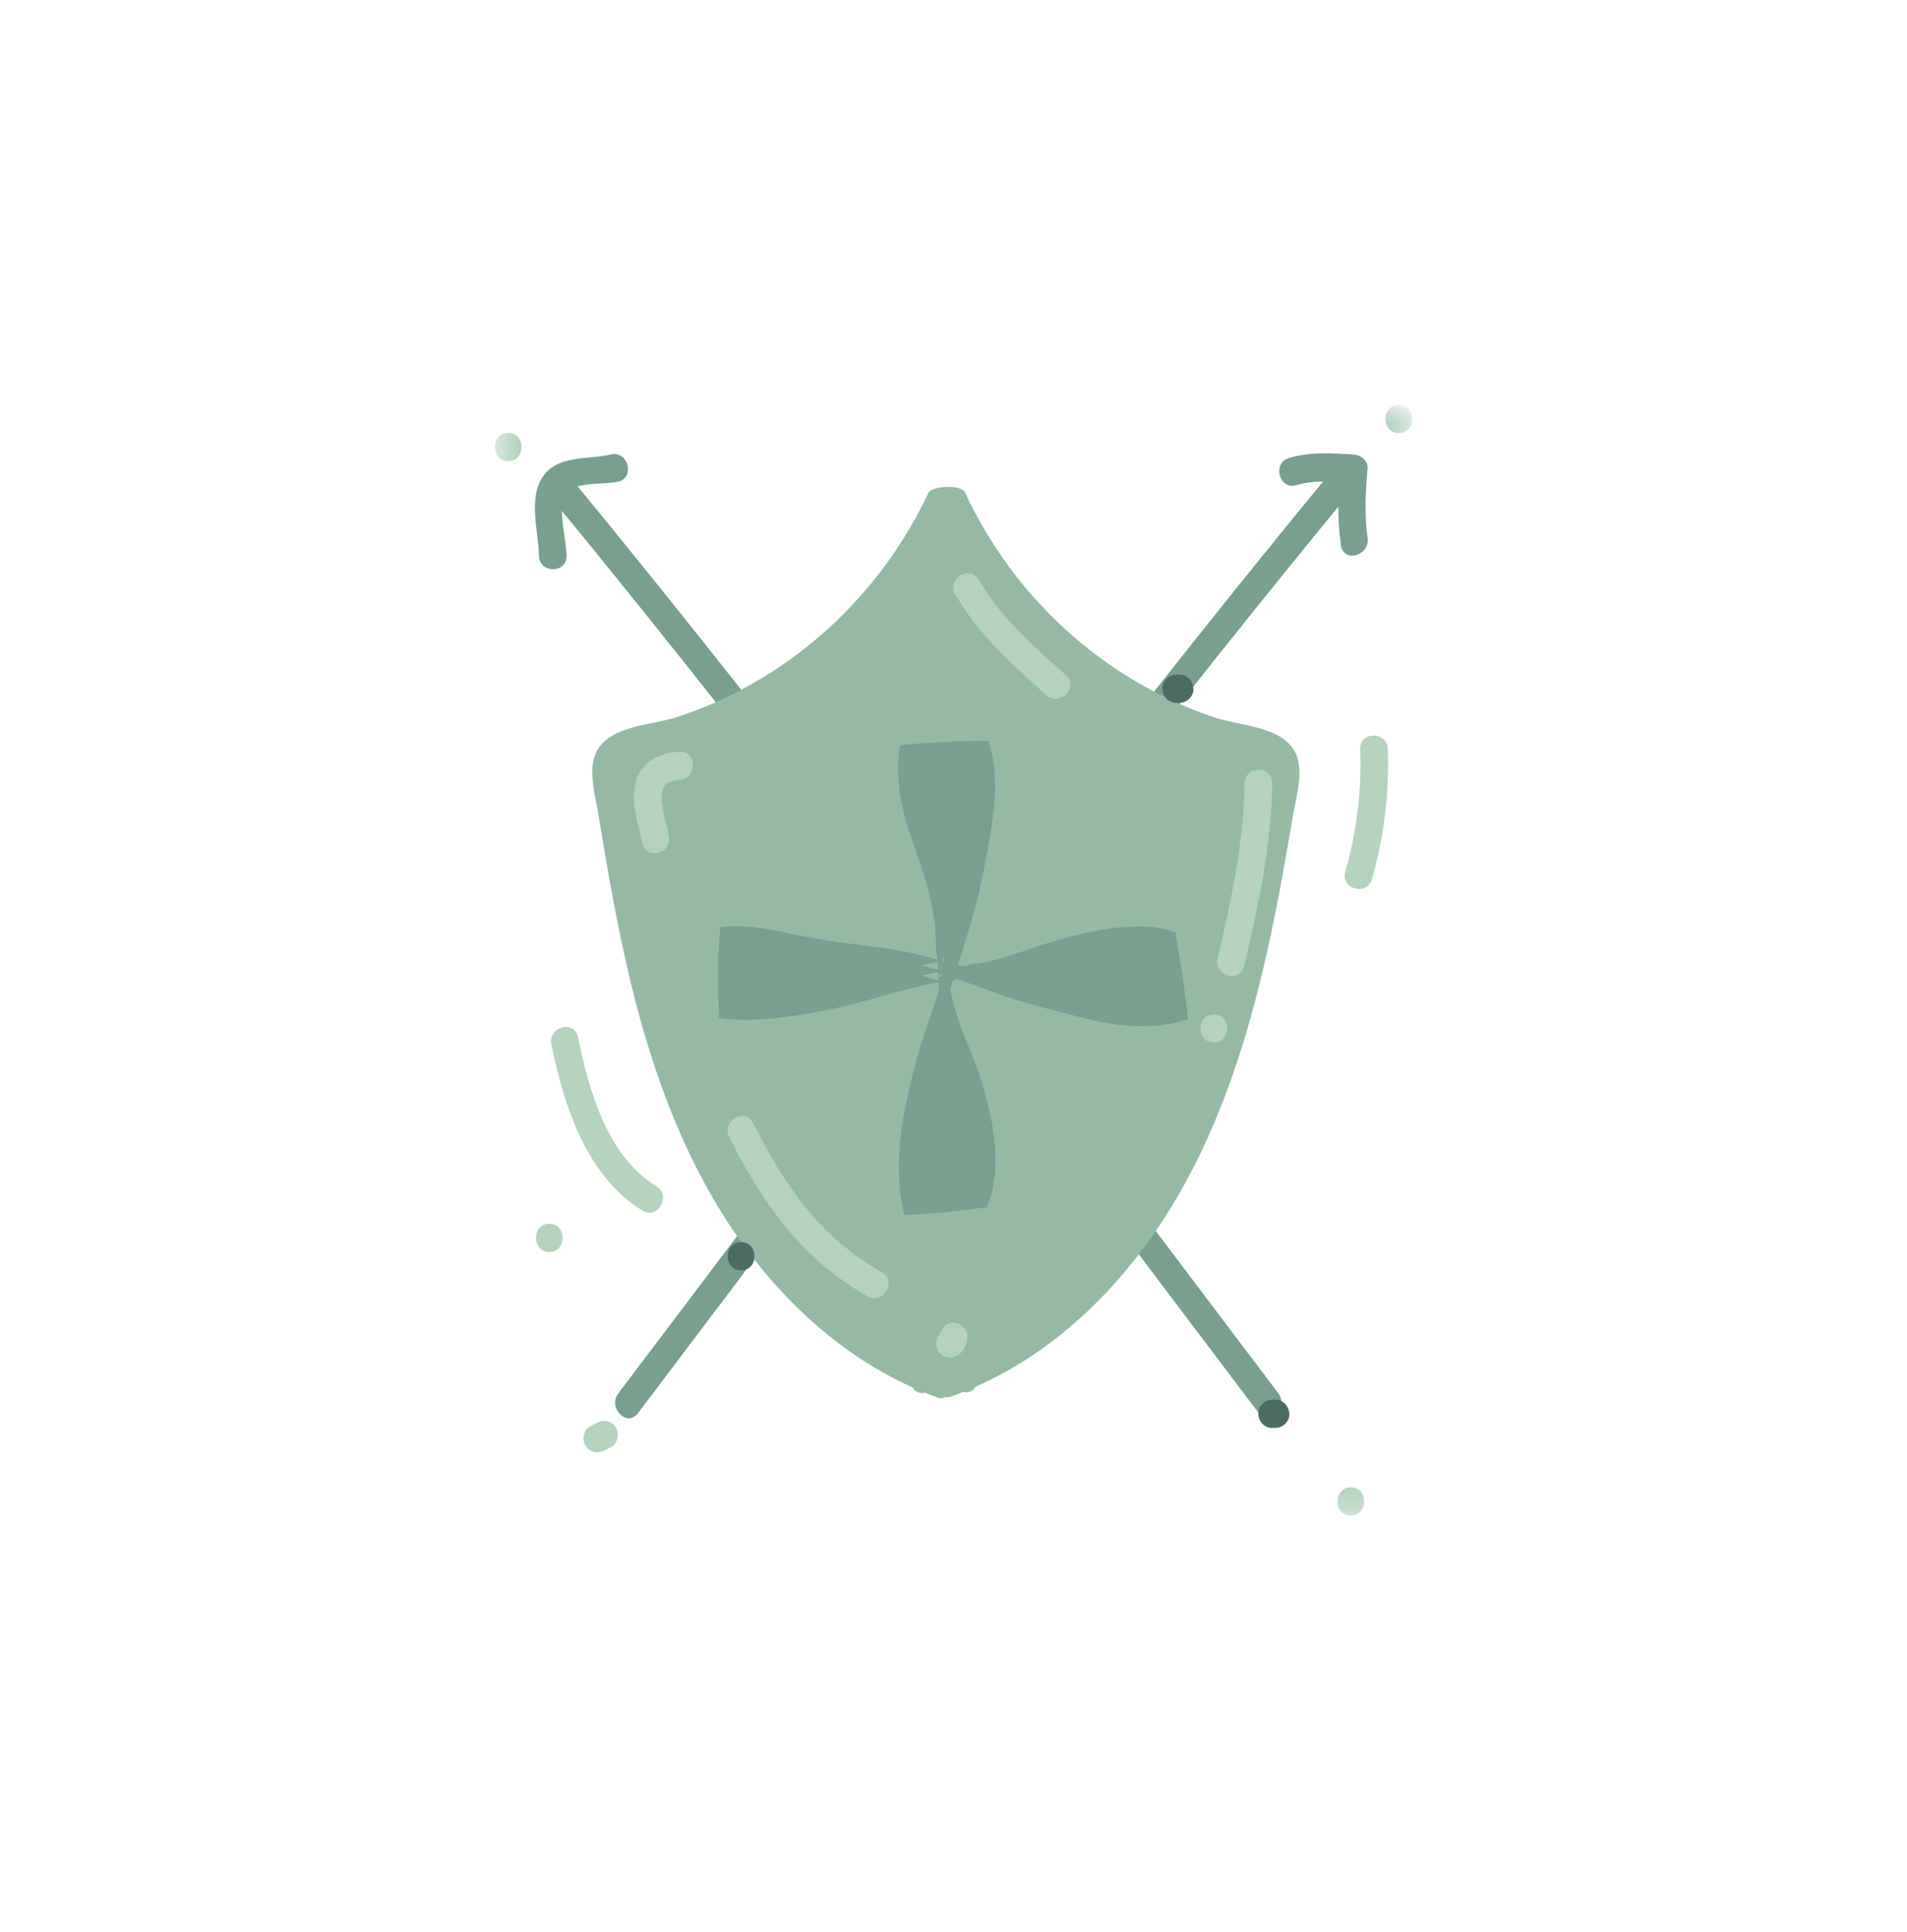 <svg width="79" height="80" viewBox="0 0 79 80" fill="none" xmlns="http://www.w3.org/2000/svg">
<mask id="mask0_220:446" style="mask-type:alpha" maskUnits="userSpaceOnUse" x="20" y="16" width="39" height="47">
<rect x="20.5" y="16.767" width="38" height="46" fill="white"/>
</mask>
<g mask="url(#mask0_220:446)">
<path d="M55.941 20.378C56.414 19.804 55.609 18.974 55.132 19.551C44.919 31.938 35.312 44.898 25.614 57.706C25.168 58.295 25.972 59.126 26.422 58.533C36.117 45.729 45.727 32.765 55.941 20.378Z" fill="#78A08C"/>
<path d="M23.444 19.551C22.967 18.974 22.163 19.804 22.636 20.378C32.849 32.765 42.456 45.729 52.154 58.533C52.6 59.126 53.405 58.295 52.959 57.706C43.264 44.898 33.657 31.938 23.444 19.551Z" fill="#78A08C"/>
<path d="M50.358 29.727C48.855 29.232 47.425 28.515 46.109 27.622C43.463 25.828 41.339 23.321 39.977 20.393C39.821 20.054 38.604 20.109 38.452 20.428C37.071 23.349 34.935 25.844 32.281 27.622C30.961 28.507 29.527 29.217 28.021 29.704C26.93 30.059 24.955 30.039 24.6 31.431C24.417 32.141 24.665 32.979 24.779 33.677C24.936 34.624 25.096 35.572 25.264 36.519C25.607 38.407 25.996 40.286 26.503 42.134C27.43 45.507 28.768 48.793 30.832 51.612C32.67 54.119 35.008 56.205 37.811 57.461C37.902 57.652 38.123 57.722 38.318 57.679C38.49 57.749 38.661 57.816 38.837 57.878C38.966 57.925 39.077 57.909 39.165 57.855C39.233 57.87 39.306 57.866 39.39 57.839C39.565 57.777 39.737 57.71 39.908 57.644C40.099 57.691 40.324 57.621 40.416 57.43C43.222 56.19 45.575 54.119 47.425 51.62C49.504 48.813 50.858 45.534 51.803 42.165C52.322 40.321 52.722 38.442 53.073 36.558C53.249 35.615 53.413 34.667 53.573 33.72C53.695 33.022 53.95 32.18 53.771 31.47C53.424 30.078 51.449 30.086 50.358 29.727Z" fill="#96B9A5"/>
<path d="M39.183 40.547C38.684 42.34 38.196 44.134 37.887 45.959C37.662 47.292 37.509 48.641 37.719 49.978C38.76 50.002 39.805 50.002 40.854 49.971C41.597 47.085 39.576 43.389 39.183 40.547Z" fill="#78A08C"/>
<path fill-rule="evenodd" clip-rule="evenodd" d="M40.846 49.359C40.838 49.16 40.842 48.965 40.827 48.766C40.796 48.372 40.747 47.986 40.674 47.6C40.533 46.828 40.32 46.068 40.11 45.3C39.896 44.532 39.725 43.744 39.557 42.949C39.401 42.149 39.202 41.366 39.065 40.559L39.305 40.574C39.111 41.35 38.966 42.142 38.821 42.929C38.684 43.717 38.52 44.493 38.39 45.276C38.325 45.666 38.268 46.056 38.218 46.45C38.161 46.84 38.112 47.23 38.077 47.616C37.993 48.388 37.971 49.16 38.043 49.924L37.73 49.647C38.699 49.698 39.702 49.823 40.831 49.94C40.842 49.717 40.842 49.542 40.846 49.359ZM37.711 50.306L37.463 50.318L37.402 50.029C37.227 49.211 37.204 48.364 37.265 47.542C37.33 46.715 37.486 45.92 37.662 45.128C37.837 44.337 38.043 43.557 38.298 42.793C38.55 42.029 38.829 41.276 39.065 40.508L39.237 39.947L39.305 40.528C39.397 41.319 39.629 42.091 39.927 42.836C40.213 43.584 40.541 44.325 40.762 45.109C40.987 45.889 41.159 46.7 41.22 47.53C41.273 48.364 41.227 49.199 40.877 49.998C39.916 50.119 38.829 50.252 37.711 50.306Z" fill="#78A08C"/>
<path d="M37.574 31.154C37.318 33.739 38.901 36.874 38.996 39.233L39.122 39.876C39.13 40.091 39.153 40.313 39.183 40.543C39.614 38.995 40.049 37.451 40.381 35.884C40.747 34.164 41.231 32.488 40.922 30.714C39.797 30.827 38.684 30.983 37.574 31.154Z" fill="#78A08C"/>
<path fill-rule="evenodd" clip-rule="evenodd" d="M39.191 31.158C38.653 31.283 38.138 31.388 37.62 31.478L37.891 31.189C37.845 31.833 37.921 32.492 38.001 33.155C38.089 33.817 38.184 34.496 38.31 35.166C38.428 35.845 38.6 36.508 38.775 37.174C38.943 37.845 39.134 38.512 39.214 39.225L39.21 39.19L39.382 39.826L39.386 39.869C39.424 40.079 39.454 40.29 39.485 40.5L38.882 40.457L40.038 35.591C40.232 34.769 40.472 33.977 40.636 33.174C40.724 32.773 40.793 32.371 40.835 31.962C40.858 31.759 40.873 31.552 40.88 31.345L40.884 31.037L40.9 30.745L39.191 31.158ZM41.193 33.256C41.124 34.114 40.964 34.948 40.804 35.763C40.652 36.59 40.461 37.42 40.217 38.223C39.98 39.03 39.74 39.834 39.477 40.629L38.943 42.227L38.874 40.59C38.863 40.356 38.855 40.122 38.852 39.892L38.855 39.935L38.775 39.284L38.771 39.249C38.783 38.586 38.699 37.904 38.543 37.241C38.394 36.574 38.188 35.919 37.952 35.272C37.727 34.621 37.49 33.965 37.349 33.272C37.208 32.581 37.162 31.856 37.25 31.131L37.28 30.866L37.517 30.843C38.115 30.784 38.714 30.741 39.294 30.718C39.881 30.69 40.438 30.683 40.945 30.683C41.227 31.544 41.258 32.394 41.193 33.256Z" fill="#78A08C"/>
<path d="M30.137 38.695C30.076 39.787 30.023 40.883 29.977 41.974C32.78 42.641 36.331 40.625 39.073 40.231C37.322 39.721 35.564 39.222 33.779 38.906C32.57 38.691 31.354 38.547 30.137 38.695Z" fill="#78A08C"/>
<path fill-rule="evenodd" clip-rule="evenodd" d="M32.864 38.832C32.563 38.804 32.254 38.804 31.952 38.816C31.651 38.828 31.35 38.855 31.052 38.89C30.755 38.929 30.465 38.972 30.175 39.027L30.457 38.719C30.454 39.264 30.435 39.81 30.381 40.356C30.335 40.902 30.252 41.444 30.183 41.986L30.026 41.775C30.736 42.025 31.529 42.033 32.284 41.904C33.043 41.779 33.779 41.514 34.5 41.241C35.225 40.961 35.953 40.688 36.697 40.434C37.44 40.177 38.203 39.935 39.012 39.822L38.958 40.637C38.523 40.496 38.089 40.368 37.658 40.224C37.227 40.083 36.8 39.919 36.376 39.752C35.949 39.592 35.522 39.42 35.091 39.284C34.66 39.136 34.218 39.031 33.772 38.945C33.47 38.898 33.169 38.847 32.864 38.832ZM35.141 39.069L36.506 39.245C36.964 39.307 37.414 39.385 37.86 39.491C38.306 39.592 38.745 39.717 39.187 39.83L41.117 40.325L39.13 40.641C38.401 40.758 37.658 40.945 36.914 41.148C36.17 41.354 35.419 41.584 34.649 41.748C33.878 41.916 33.1 42.048 32.319 42.142C31.537 42.231 30.747 42.282 29.935 42.173L29.782 42.154L29.779 41.962C29.763 41.413 29.733 40.863 29.737 40.317C29.737 39.767 29.771 39.221 29.821 38.676L29.847 38.383L30.103 38.368C30.419 38.348 30.736 38.352 31.052 38.379C31.365 38.407 31.674 38.457 31.979 38.512L32.887 38.691C33.184 38.761 33.486 38.808 33.787 38.867C34.237 38.937 34.687 39.015 35.141 39.069Z" fill="#78A08C"/>
<path d="M40.354 40.036L39.725 40.165C39.515 40.173 39.298 40.196 39.073 40.227C40.587 40.668 42.097 41.112 43.63 41.452C45.339 41.83 47.002 42.341 48.763 41.994C48.798 41.986 48.832 41.974 48.866 41.966C48.782 40.859 48.714 39.752 48.664 38.641C46.063 38.138 42.787 39.931 40.354 40.036Z" fill="#78A08C"/>
<path fill-rule="evenodd" clip-rule="evenodd" d="M48.13 38.687C47.955 38.707 47.783 38.707 47.612 38.73C47.44 38.761 47.268 38.773 47.1 38.804L46.593 38.902C45.918 39.05 45.251 39.241 44.576 39.436C43.905 39.639 43.218 39.83 42.513 39.95C41.807 40.075 41.086 40.161 40.365 40.173L40.385 40.169C40.175 40.204 39.965 40.247 39.752 40.286H39.744H39.732C39.519 40.305 39.305 40.333 39.092 40.352L39.107 40.11C39.916 40.329 40.735 40.492 41.555 40.656L44.004 41.148C44.831 41.307 45.636 41.491 46.433 41.608C47.226 41.732 48.027 41.771 48.798 41.643L48.55 41.99C48.538 40.949 48.592 39.869 48.634 38.668L48.13 38.687ZM49.187 41.943L49.217 42.208L48.939 42.29C48.077 42.539 47.181 42.539 46.322 42.438C45.461 42.329 44.645 42.099 43.84 41.888C43.031 41.69 42.208 41.463 41.418 41.179C40.621 40.902 39.839 40.598 39.038 40.352L38.443 40.169L39.054 40.11C39.275 40.091 39.496 40.075 39.717 40.052L39.698 40.056C39.908 40.009 40.118 39.966 40.324 39.915H40.327H40.343C41.033 39.853 41.7 39.627 42.364 39.405C43.028 39.171 43.699 38.952 44.389 38.781C45.079 38.602 45.785 38.453 46.509 38.395C47.249 38.336 47.966 38.348 48.691 38.617C48.87 39.635 49.057 40.773 49.187 41.943Z" fill="#78A08C"/>
<path d="M35.949 53.69C36.594 54.053 37.173 53.043 36.525 52.68C33.978 51.245 32.502 49.097 31.197 46.508C30.858 45.838 29.87 46.43 30.21 47.097C31.602 49.861 33.238 52.162 35.949 53.69Z" fill="#B4D2BE"/>
<path d="M27.415 33.104C27.384 32.538 27.586 32.336 28.151 32.3C28.883 32.254 28.887 31.084 28.151 31.131C27.277 31.185 26.484 31.564 26.305 32.515C26.156 33.318 26.442 34.141 26.606 34.917C26.759 35.654 27.861 35.342 27.708 34.605C27.605 34.11 27.441 33.611 27.415 33.104Z" fill="#B4D2BE"/>
<path d="M43.352 28.791C43.905 29.283 44.717 28.46 44.16 27.965C42.825 26.776 41.471 25.598 40.56 24.019C40.186 23.372 39.199 23.961 39.572 24.612C40.537 26.277 41.941 27.532 43.352 28.791Z" fill="#B4D2BE"/>
<path d="M40.072 55.363C40.091 55.059 39.794 54.767 39.5 54.778C39.176 54.794 38.947 55.035 38.928 55.363C38.932 55.304 39.054 55.149 38.955 55.238C38.722 55.445 38.749 55.854 38.955 56.065C39.187 56.303 39.531 56.275 39.763 56.065C39.969 55.882 40.057 55.632 40.072 55.363Z" fill="#B4D2BE"/>
<path d="M50.445 39.685C50.274 40.418 51.376 40.73 51.547 39.997C52.135 37.494 52.665 35.026 52.703 32.441C52.715 31.688 51.57 31.688 51.559 32.441C51.521 34.917 51.006 37.287 50.445 39.685Z" fill="#B4D2BE"/>
<path d="M50.285 42.009C49.549 42.009 49.549 43.179 50.285 43.179C51.022 43.179 51.022 42.009 50.285 42.009Z" fill="#B4D2BE"/>
<path d="M23.368 20.565C23.597 19.914 25.05 20.081 25.607 19.949C26.323 19.777 26.018 18.646 25.301 18.822C24.321 19.056 22.983 18.806 22.403 19.878C21.915 20.783 22.304 22.042 22.327 23.009C22.342 23.762 23.486 23.766 23.471 23.009C23.456 22.284 23.124 21.259 23.368 20.565Z" fill="#78A08C"/>
<path d="M56.082 19.992C55.892 19.797 55.701 19.602 55.51 19.407C55.419 20.479 55.4 21.52 55.552 22.588C55.659 23.329 56.761 23.013 56.654 22.276C56.517 21.325 56.57 20.362 56.654 19.407C56.681 19.079 56.368 18.837 56.082 18.822C55.178 18.771 54.278 18.701 53.397 18.966C52.692 19.177 52.993 20.307 53.702 20.093C54.477 19.859 55.285 19.949 56.082 19.992Z" fill="#78A08C"/>
<path d="M21.053 17.929C20.317 17.929 20.317 19.099 21.053 19.099C21.789 19.099 21.789 17.929 21.053 17.929Z" fill="#B4D2BE"/>
<path d="M57.947 16.767C57.211 16.767 57.211 17.937 57.947 17.937C58.683 17.937 58.683 16.767 57.947 16.767Z" fill="#B4D2BE"/>
<path d="M25.313 59.928C25.588 59.788 25.668 59.386 25.519 59.129C25.355 58.841 25.012 58.778 24.737 58.919C24.642 58.965 24.547 59.016 24.455 59.063C24.18 59.203 24.1 59.605 24.249 59.862C24.413 60.151 24.752 60.217 25.031 60.073C25.126 60.026 25.221 59.975 25.313 59.928Z" fill="#B4D2BE"/>
<path d="M55.96 61.597C55.224 61.597 55.224 62.767 55.96 62.767C56.696 62.767 56.696 61.597 55.96 61.597Z" fill="#B4D2BE"/>
<path d="M52.84 59.137C53.138 59.137 53.428 58.868 53.412 58.552C53.397 58.237 53.161 57.968 52.84 57.968C52.794 57.968 52.745 57.968 52.699 57.968C52.402 57.968 52.112 58.237 52.127 58.552C52.139 58.872 52.375 59.137 52.699 59.137C52.745 59.137 52.794 59.137 52.84 59.137Z" fill="#4D6B61"/>
<path d="M48.867 29.107C49.164 29.107 49.454 28.838 49.439 28.522C49.423 28.206 49.187 27.938 48.867 27.938C48.821 27.938 48.771 27.938 48.725 27.938C48.428 27.938 48.138 28.206 48.153 28.522C48.165 28.838 48.405 29.107 48.725 29.107C48.771 29.107 48.821 29.107 48.867 29.107Z" fill="#4D6B61"/>
<path d="M30.701 51.441C29.965 51.441 29.965 52.61 30.701 52.61C31.438 52.61 31.438 51.441 30.701 51.441Z" fill="#4D6B61"/>
<path d="M23.944 42.949C23.791 42.212 22.689 42.524 22.842 43.261C23.368 45.822 24.302 48.715 26.617 50.138C27.25 50.524 27.826 49.514 27.193 49.129C25.153 47.873 24.405 45.191 23.944 42.949Z" fill="#B4D2BE"/>
<path d="M55.731 36.094C55.522 36.819 56.628 37.127 56.834 36.406C57.337 34.652 57.554 32.858 57.493 31.029C57.467 30.273 56.322 30.273 56.349 31.026C56.41 32.753 56.208 34.433 55.731 36.094Z" fill="#B4D2BE"/>
<path d="M22.754 50.68C22.018 50.68 22.018 51.85 22.754 51.85C23.49 51.85 23.49 50.68 22.754 50.68Z" fill="#B4D2BE"/>
</g>
</svg>
